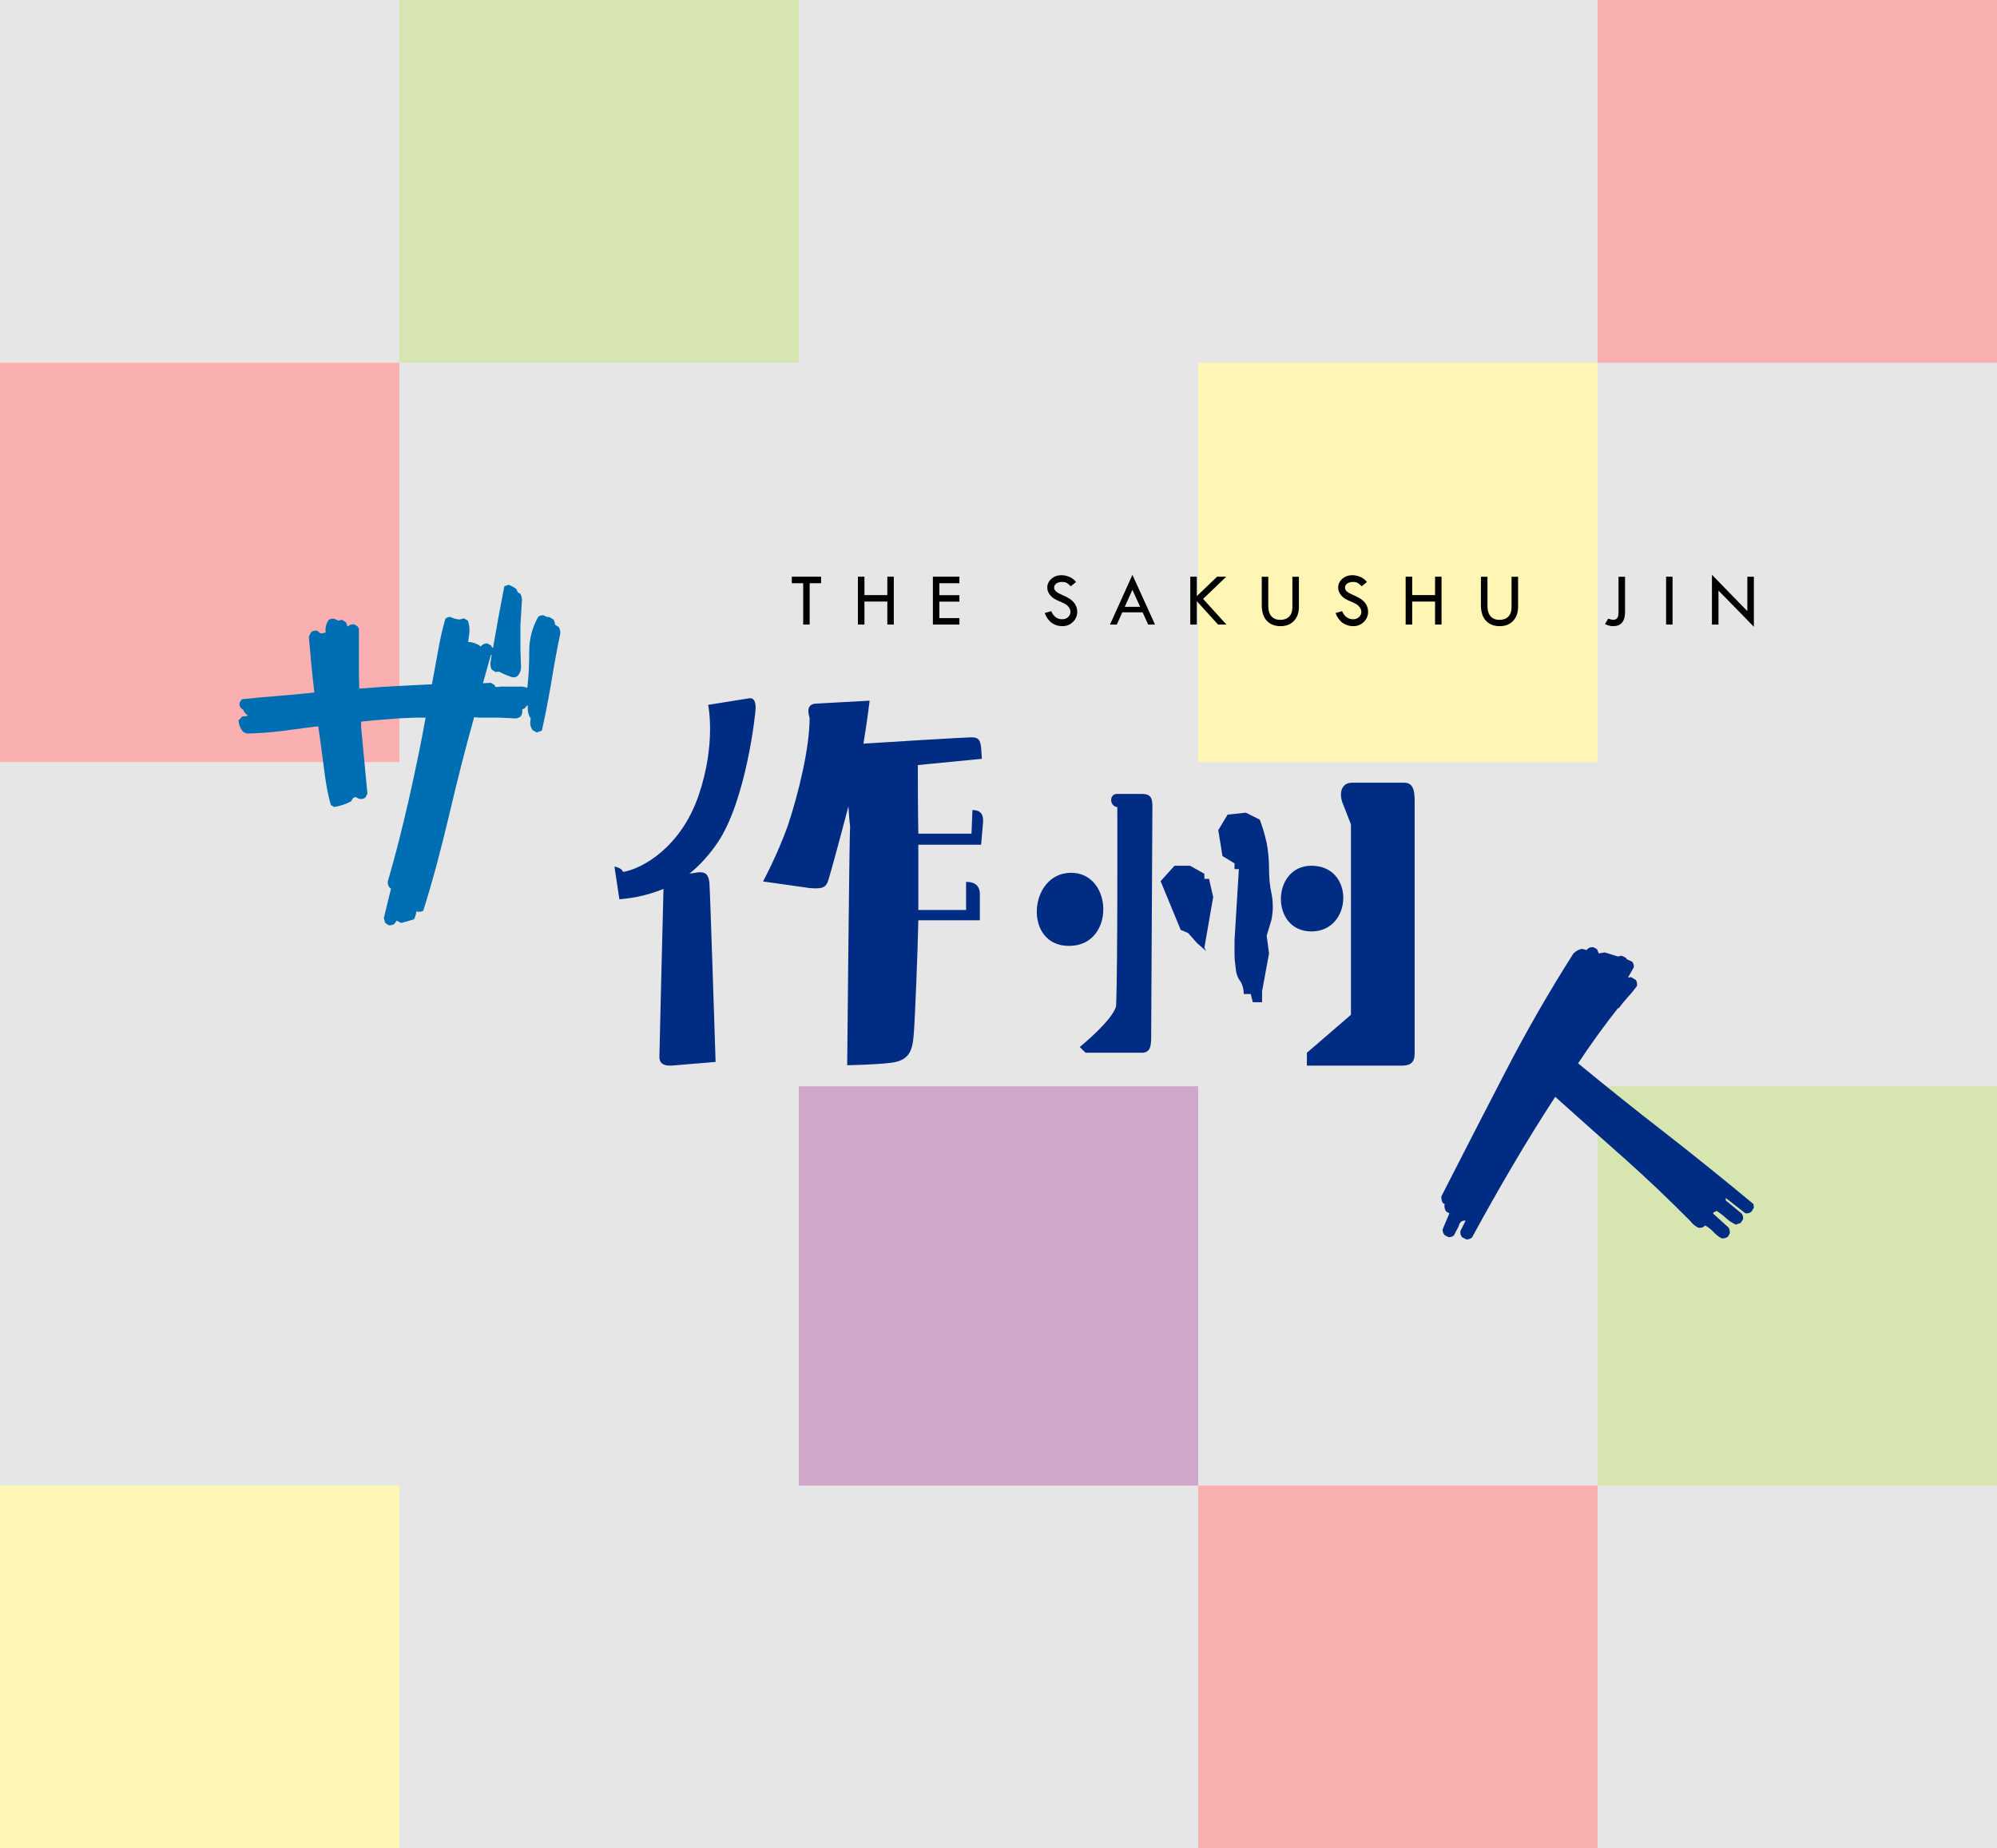 <?xml version="1.0" encoding="utf-8"?>
<!-- Generator: Adobe Illustrator 14.0.0, SVG Export Plug-In . SVG Version: 6.00 Build 43363)  -->
<!DOCTYPE svg PUBLIC "-//W3C//DTD SVG 1.1//EN" "http://www.w3.org/Graphics/SVG/1.1/DTD/svg11.dtd">
<svg version="1.1" id="レイヤー_1" xmlns="http://www.w3.org/2000/svg" xmlns:xlink="http://www.w3.org/1999/xlink" x="0px"
	 y="0px" width="2177.008px" height="2015.433px" viewBox="0 0 2177.008 2015.433"
	 style="enable-background:new 0 0 2177.008 2015.433;" xml:space="preserve">
<style type="text/css">
<![CDATA[
	.st0{fill:#E6E6E6;}
	.st1{fill:#FAB0B1;}
	.st2{fill:#FFF5B5;}
	.st3{fill:#002C83;}
	.st4{fill:#006EB2;}
	.st5{fill:#D1A7CA;}
	.st6{fill:#D7E5B1;}
]]>
</style>
<rect class="st0" width="2177.008" height="2015.433"/>
<rect x="1741.607" y="1184.472" class="st6" width="435.401" height="435.4"/>
<rect x="1306.206" y="1619.872" class="st1" width="435.402" height="395.561"/>
<rect x="870.804" y="1184.472" class="st5" width="435.402" height="435.4"/>
<rect x="0" y="1619.872" class="st2" width="435.402" height="395.561"/>
<rect x="1741.607" y="0" class="st1" width="435.401" height="395.561"/>
<rect x="0" y="395.56" class="st1" width="435.402" height="435.401"/>
<rect x="1306.206" y="395.56" class="st2" width="435.402" height="435.401"/>
<rect x="435.402" y="0" class="st6" width="435.402" height="395.56"/>
<path class="st4" d="M423.674,1008.875l-3.711-2.505l-1.521-5.357l7.781-32.021c-2.728-1.879-3.891-4.65-3.399-8.141
	c7.424-25.224,15.027-54.742,22.765-88.644c7.603-33.9,13.819-63.775,18.381-89.715h-8.453c-10.242,0.179-20.528,0.716-30.994,1.61
	c-10.107,0.715-20.573,1.609-30.86,2.772v6.083l6.888,72.363l-2.013,4.024c-1.833,1.701-4.204,2.236-6.888,1.701l-4.562-2.058
	l-2.37,1.521l-2.013,3.309c-5.725,3.041-11.808,5.01-18.382,6.172l-3.533-2.057c-3.041-9.751-5.725-23.883-7.916-42.488
	c-2.371-18.517-4.383-32.917-5.904-43.293h-2.058c-12.433,1.609-25.09,3.31-37.568,4.92c-12.657,1.61-25.449,2.504-38.463,2.773
	l-4.025-1.968c-2.863-3.489-4.378-7.604-4.87-12.254l4.021-4.383l5.725-0.448v-0.894l-3.355-3.22l-0.849-2.416
	c-2.013-0.983-3.534-2.683-4.378-4.83v-3.22l2.544-3.756c12.791-1.341,25.939-2.594,39.089-3.578
	c13.149-1.073,26.477-2.326,39.804-3.756v-1.163c-1.207-9.75-2.191-19.68-3.22-29.698c-0.85-10.019-1.833-20.036-2.683-30.054
	l2.504-4.92c1.878-1.341,4.07-1.789,6.44-1.609l3.667,2.863h2.057l3.712-0.806c-0.671-5.188,0.492-9.75,3.354-13.864
	c1.521-1.072,3.354-1.521,5.904-1.163l4.562,1.968l4.024-0.805l4.384,2.773l1.341,4.205h0.85c1.878-1.7,4.07-2.327,6.932-2.058
	l3.533,2.415l1.342,2.415v50.449l0.358,14.581h3.175c12.479-1.074,25.136-1.879,37.971-2.595c12.612-0.625,25.27-1.341,38.06-1.878
	c2.237-11.897,4.429-23.883,6.619-35.958c2.012-12.076,4.696-23.883,8.042-35.512c1.699-1.43,3.398-2.057,5.241-2.057
	c3.399,1.61,6.565,2.595,10.287,2.862l4.741-1.252l4.204,2.415c1.699,4.115,2.003,8.588,1.699,13.417l-1.341,9.839
	c4.508,0.269,8.892,1.61,12.612,4.025l0.357,0.806h0.842c1.842-2.147,4.203-3.221,6.887-3.221l4.079,2.058l1.342,2.415l1.02,0.358
	c2.022-11.091,3.847-22.184,5.903-33.543c2.147-11.271,4.204-22.451,6.404-33.543l4.688-1.61c2.862,1.074,5.6,2.595,8.283,4.383
	l1.7,3.757l2.861,1.7c1.521,2.684,2.004,5.814,1.521,9.213l-1.521,24.866v26.388l0.662,19.5c0,3.578-1.163,6.708-3.523,9.392
	c-1.7,1.432-3.578,1.879-5.779,1.7c-5.188-1.7-9.929-3.668-14.669-6.173l-4.025,0.357l-4.062-2.862
	c-1.163-2.147-1.484-4.562-1.163-7.603l1.163-8.14h-0.805l-8.641,30.859h0.858l7.782-0.447l4.026,2.415l0.84,2.058h4.383l0.68-0.357
	h24.956l4.866,1.251c1.521-13.059,2.057-26.297,2.057-39.894c0-13.507,3.363-26.029,9.751-37.39
	c1.699-1.431,3.523-1.878,5.725-1.699l4.562,2.057l1.521-0.358l4.866,2.862c1.038,1.61,1.7,3.489,1.7,5.635l4.024,2.505
	c1.342,2.235,1.878,4.651,1.699,7.245c-3.702,17.621-6.923,35.332-9.786,53.133c-3.041,17.8-6.403,35.242-10.286,52.596
	l-5.545,2.057l-4.527-2.505c-2.039-2.684-2.897-5.903-2.54-9.66l0.501-2.861c-2.684-4.026-3.721-8.856-3.185-14.223h-1.198
	l-2.021,2.862l-2.862,1.163c0.501,3.221-0.357,5.994-2.004,8.051c-2.558,1.7-5.241,2.236-8.283,1.7l-14.669-0.716h-22.272
	l-5.224-0.447c-8.731,31.128-17.854,66.548-27.104,105.996c-9.303,39.535-18.739,74.599-28.355,104.921
	c-1.521,1.074-3.533,1.521-5.903,1.164l-1.654-0.357c-0.358,3.219-1.208,6.082-2.549,8.576c-4.562,1.521-9.258,2.863-14.134,4.025
	l-4.919-2.504l-2.371,3.668C427.879,1008.606,425.866,1009.143,423.674,1008.875z"/>
<path class="st3" d="M815.152,761.665c7.245-1.789,8.588,4.025,8.588,10.376c0,5.904-10.421,100.807-41.459,146.784
	c-8.945,13.06-18.874,24.241-30.681,33.812l8.586-1.343c8.588-0.983,12.121,1.789,13.15,11.182
	c0.85,9.93,6.753,195.436,6.753,195.436l-48.212,4.025c-10.778,0.447-13.506-4.562-13.015-10.822
	c0-4.922,3.577-148.575,4.427-181.84c-13.998,5.726-30.188,9.929-48.078,11.271l-5.362-35.6c0,0,7.554,0.894,9.432,5.812
	c21.066-3.487,62.882-26.923,82.249-83.275c19.41-56.621,10.465-98.93,10.465-98.93L815.152,761.665z M1060.089,883.225
	c8.104,0,12.128,4.026,11.628,13.059c0,0.984-2.183,24.777-2.183,24.777h-68.428c0,28.893,0,56.8,0,71.193h52.058v-30.672
	c7.281,0,15.331,2.236,15.028,14.402v27.451h-67.086c-0.537,31.038-3.722,110.29-5.063,125.229
	c-1.343,16.189-4.384,27.371-23.739,30.053c-17.568,2.326-48.75,2.773-48.75,2.773s2.38-254.83,3.185-260.197
	c-0.805-6.35-1.306-14.4-1.843-22.093c-9.75,37.3-19.714,73.884-21.915,80.593c-2.684,8.588-7.246,9.482-19.894,8.588l-51.253-7.247
	c0,0,15.34-28.355,26.968-60.735c11.673-35.153,23.793-84.708,23.793-117.535c-2.683-8.945-2.191-15.744,8.579-15.744
	c1.341,0,56.853-3.13,56.853-3.13s-2.737,22.898-6.762,46.871c21.558-1.432,110.737-6.887,117.803-6.887
	c7.245,0,9.427,2.326,10.466,10.912l0.84,12.523l-69.805,6.798c0,14.401,0,44.098,0.537,74.779h57.961L1060.089,883.225z"/>
<path class="st3" d="M1598.594,1351.493l-4.875-2.594c-1.387-1.789-2.057-3.936-1.699-6.531l5.725-11.449h-0.984
	c-3.398,0-5.59,1.969-6.574,6.084l-5.232,10.107c-1.699,1.43-3.711,2.057-6.082,1.789l-4.025-2.148
	c-1.566-1.787-2.236-3.846-2.236-6.17l7.424-17.621l-3.354-1.789c-1.834-2.238-2.371-5.1-1.834-8.32l-1.701-0.805
	c-1.52-2.057-2.012-4.562-1.877-7.514c22.943-44.902,45.887-89.715,69.143-134.52c23.078-44.814,48.033-88.197,74.689-130.148
	c2.861-2.951,6.082-4.65,9.615-5.277l4.877,1.342c1.699-2.326,4.203-3.398,7.424-3.131l4.023,2.236l1.691,4.383h1.342l5.242-0.895
	c4.74,1.521,9.607,2.951,14.492,4.383l4.061-0.805l4.381,2.146l1.342,1.789l5.727,2.594c1.34,1.791,2.021,3.848,1.699,6.174
	l-6.262,11.09h1.037l2.182-0.535l5.244,3.131c1.162,1.787,1.645,3.936,1.34,6.529c-3.041,4.113-6.225,8.229-9.93,12.076
	c-3.541,4.025-6.939,8.049-9.801,12.164h-1.02c-7.568,9.57-14.992,19.5-22.41,29.695c-7.244,10.107-14.311,20.219-21.064,30.502
	c31.701,26.111,63.545,51.604,95.926,76.648c32.201,25.137,63.867,50.717,95.209,76.746l0.5,3.938l-2.684,4.383
	c-1.699,1.52-3.846,2.146-6.584,1.789l-21.412-16.729v2.684l17.531,14.49c1.199,1.701,1.52,3.848,1.377,6.084l-2.721,4.025
	l-5.188,1.789c-3.898-1.789-7.424-4.115-10.643-7.068c-3.221-2.951-6.584-5.545-10.109-7.871l-3.896,1.789v1.252l16.689,15.029
	c1.197,1.699,1.52,3.934,1.342,6.529l-2.148,3.576c-1.877,1.432-4.078,1.969-6.762,1.701c-3.221-1.701-6.262-4.115-8.943-7.066
	c-2.863-2.953-5.725-5.188-8.945-6.977c-1.826,2.057-4.203,2.861-7.066,2.594c-3.523-1.521-6.564-3.936-9.25-7.514
	c-23.436-23.615-47.533-46.604-72.488-68.787c-24.957-22.094-49.914-44.275-74.689-66.549
	c-16.191,24.957-31.889,50.182-46.869,75.852c-15.164,25.672-29.699,51.523-43.83,77.551
	C1602.977,1350.776,1600.965,1351.493,1598.594,1351.493z"/>
<g>
	<g>
		<path class="st3" d="M1167.627,951.682c46.021,0,48.214,79.251-1.699,79.7C1115.349,1032.276,1120.896,951.682,1167.627,951.682z"
			/>
		<path class="st3" d="M1245,865.722c10.778,0,11.271,5.813,11.271,15.295c0,9.393-1.344,252.953-1.344,252.953
			c-0.49,5.902-0.49,13.953-10.285,13.953c-9.929,0-61.184,0-61.184,0l-6.395-6.262c0,0,36.048-29.25,39.625-44.635
			c1.834-39.975,1.342-216.993,1.342-216.993c-8.944-0.805-8.944-14.849,0-14.312H1245z"/>
	</g>
	<g>
		<path class="st3" d="M1429.613,943.988c47.676,0,44.992,71.649,0,71.649C1384.584,1015.638,1385.962,943.988,1429.613,943.988z"/>
		<path class="st3" d="M1530.904,853.467c9.446,0,11.271,8.141,11.271,19.857c0,11.271,0,275.493,0,275.493
			c0,9.035-4.026,13.148-13.956,13.148c-10.464,0-103.525,0-103.525,0v-14.043l48.033-41.414V898.996l-8.05-20.752
			c-5.779-12.522-2.738-24.777,9.07-24.777H1530.904z"/>
	</g>
	<g>
		<polygon class="st3" points="1304.841,1028.251 1295.225,1017.337 1287.13,1013.937 1265.215,960.805 1280.422,943.988 
			1297.284,943.988 1312.937,952.755 1312.937,958.3 1317.99,958.3 1322.552,978.069 1312.937,1033.349 1314.949,1037.104 		"/>
		<path class="st3" d="M1363.51,1083.878h-7.602c0-5.008-1.344-10.107-3.705-13.855c-3.005-3.846-4.695-8.498-5.053-13.953
			c-0.806-5.457-1.342-10.555-1.342-15.564c0-4.65,0-10.107,0-15.207l4.731-77.642h-4.731v-6.263l-13.148-7.96l-4.562-28.265
			l10.152-16.906l19.894-2.146l15.169,7.603c2.864,7.603,5.368,15.653,7.551,25.403c1.7,9.213,2.559,18.964,2.559,27.729
			c0,9.75,0.661,18.604,2.861,28.265c1.7,9.303,1.7,18.605-0.321,28.266l-5.099,16.908l2.559,19.32l-7.604,41.404v11.807h-10.107
			L1363.51,1083.878z"/>
	</g>
</g>
<g>
	<path d="M863.18,628.816h31.91v7.127h-12.452v45.06h-7.046v-45.06H863.18V628.816z"/>
	<path d="M935.243,628.816h7.128v20.072h24.946v-20.072h7.046v52.187h-7.046v-25.069h-24.946v25.069h-7.128V628.816z"/>
	<path d="M1016.974,628.816h28.92v7.127h-21.875v13.026h21.875v7.046h-21.875v17.942h21.875v7.046h-28.92V628.816z"/>
	<path d="M1173.062,634.632l-5.776,4.628c-1.525-1.583-2.909-2.764-4.148-3.542c-1.24-0.778-3.031-1.168-5.375-1.168
		c-2.561,0-4.639,0.579-6.232,1.737c-1.594,1.156-2.391,2.647-2.391,4.471c0,1.58,0.695,2.975,2.088,4.187
		c1.392,1.21,3.764,2.538,7.116,3.978c3.353,1.44,5.963,2.781,7.83,4.023c1.868,1.241,3.401,2.613,4.601,4.113
		c1.199,1.5,2.092,3.083,2.678,4.747c0.587,1.665,0.879,3.425,0.879,5.281c0,4.339-1.576,8.037-4.73,11.092
		c-3.154,3.056-6.971,4.584-11.449,4.584c-4.369,0-8.227-1.194-11.572-3.584c-3.345-2.389-5.919-5.973-7.721-10.752l7.127-2.008
		c2.594,5.872,6.567,8.807,11.92,8.807c2.594,0,4.752-0.775,6.473-2.327s2.581-3.512,2.581-5.881c0-1.415-0.452-2.837-1.354-4.268
		c-0.902-1.429-2.022-2.606-3.361-3.532c-1.341-0.926-3.472-1.988-6.394-3.186c-2.922-1.198-5.17-2.296-6.746-3.292
		c-1.576-0.996-2.939-2.183-4.09-3.561c-1.151-1.378-1.994-2.749-2.529-4.114c-0.534-1.364-0.801-2.825-0.801-4.38
		c0-3.737,1.502-6.924,4.506-9.557c3.004-2.634,6.649-3.95,10.938-3.95c2.84,0,5.721,0.614,8.643,1.844
		C1168.692,630.25,1171.123,632.12,1173.062,634.632z"/>
	<path d="M1234.496,626.809l24.639,54.194h-7.469l-6.056-13.354h-22.146l-5.988,13.354h-7.415L1234.496,626.809z M1234.476,643.095
		l-8.349,18.614h16.787L1234.476,643.095z"/>
	<path d="M1297.569,628.816h7.126v21.198l22.138-21.198h9.938l-25.222,24.217l25.385,27.97h-9.077l-23.161-25.458v25.458h-7.126
		V628.816z"/>
	<path d="M1375.489,628.898h7.128v32.073c0,4.752,1.14,8.425,3.42,11.02c2.281,2.594,5.511,3.892,9.688,3.892
		c4.152,0,7.381-1.194,9.689-3.585c2.308-2.39,3.46-5.755,3.46-10.097v-33.303h7.128v32.811c0,6.39-1.823,11.498-5.468,15.32
		c-3.646,3.823-8.5,5.734-14.563,5.734c-6.199,0-11.161-1.938-14.89-5.816c-3.727-3.878-5.592-9.599-5.592-17.163V628.898z"/>
	<path d="M1490.155,634.632l-5.776,4.628c-1.524-1.583-2.909-2.764-4.148-3.542c-1.239-0.778-3.03-1.168-5.374-1.168
		c-2.56,0-4.64,0.579-6.233,1.737c-1.593,1.156-2.391,2.647-2.391,4.471c0,1.58,0.696,2.975,2.088,4.187
		c1.393,1.21,3.765,2.538,7.116,3.978c3.354,1.44,5.963,2.781,7.832,4.023c1.865,1.241,3.399,2.613,4.599,4.113
		c1.199,1.5,2.093,3.083,2.679,4.747c0.587,1.665,0.88,3.425,0.88,5.281c0,4.339-1.577,8.037-4.731,11.092
		c-3.155,3.056-6.971,4.584-11.449,4.584c-4.369,0-8.227-1.194-11.572-3.584c-3.345-2.389-5.92-5.973-7.721-10.752l7.127-2.008
		c2.594,5.872,6.567,8.807,11.92,8.807c2.594,0,4.752-0.775,6.473-2.327c1.72-1.552,2.58-3.512,2.58-5.881
		c0-1.415-0.451-2.837-1.353-4.268c-0.903-1.429-2.022-2.606-3.362-3.532s-3.471-1.988-6.393-3.186
		c-2.922-1.198-5.172-2.296-6.746-3.292c-1.577-0.996-2.94-2.183-4.09-3.561c-1.151-1.378-1.995-2.749-2.529-4.114
		c-0.535-1.364-0.801-2.825-0.801-4.38c0-3.737,1.501-6.924,4.506-9.557c3.004-2.634,6.648-3.95,10.937-3.95
		c2.839,0,5.721,0.614,8.644,1.844C1485.786,630.25,1488.215,632.12,1490.155,634.632z"/>
	<path d="M1532.356,628.816h7.128v20.072h24.945v-20.072h7.047v52.187h-7.047v-25.069h-24.945v25.069h-7.128V628.816z"/>
	<path d="M1614.415,628.898h7.129v32.073c0,4.752,1.139,8.425,3.419,11.02c2.28,2.594,5.51,3.892,9.688,3.892
		c4.15,0,7.381-1.194,9.688-3.585c2.307-2.39,3.461-5.755,3.461-10.097v-33.303h7.128v32.811c0,6.39-1.823,11.498-5.47,15.32
		c-3.645,3.823-8.499,5.734-14.561,5.734c-6.2,0-11.164-1.938-14.891-5.816c-3.729-3.878-5.592-9.599-5.592-17.163V628.898z"/>
	<path d="M1764.399,628.898h7.127v38.259c0,10.404-4.328,15.606-12.984,15.606c-3.004,0-5.966-0.778-8.889-2.335l3.522-5.816
		c2.294,0.792,4.164,1.188,5.613,1.188c3.741,0,5.61-2.514,5.61-7.538V628.898z"/>
	<path d="M1816.269,628.816h7.046v52.187h-7.046V628.816z"/>
	<path d="M1866.253,626.727l38.586,39.663v-37.574h7.128v54.604l-38.586-39.488v37.071h-7.128V626.727z"/>
</g>
</svg>
